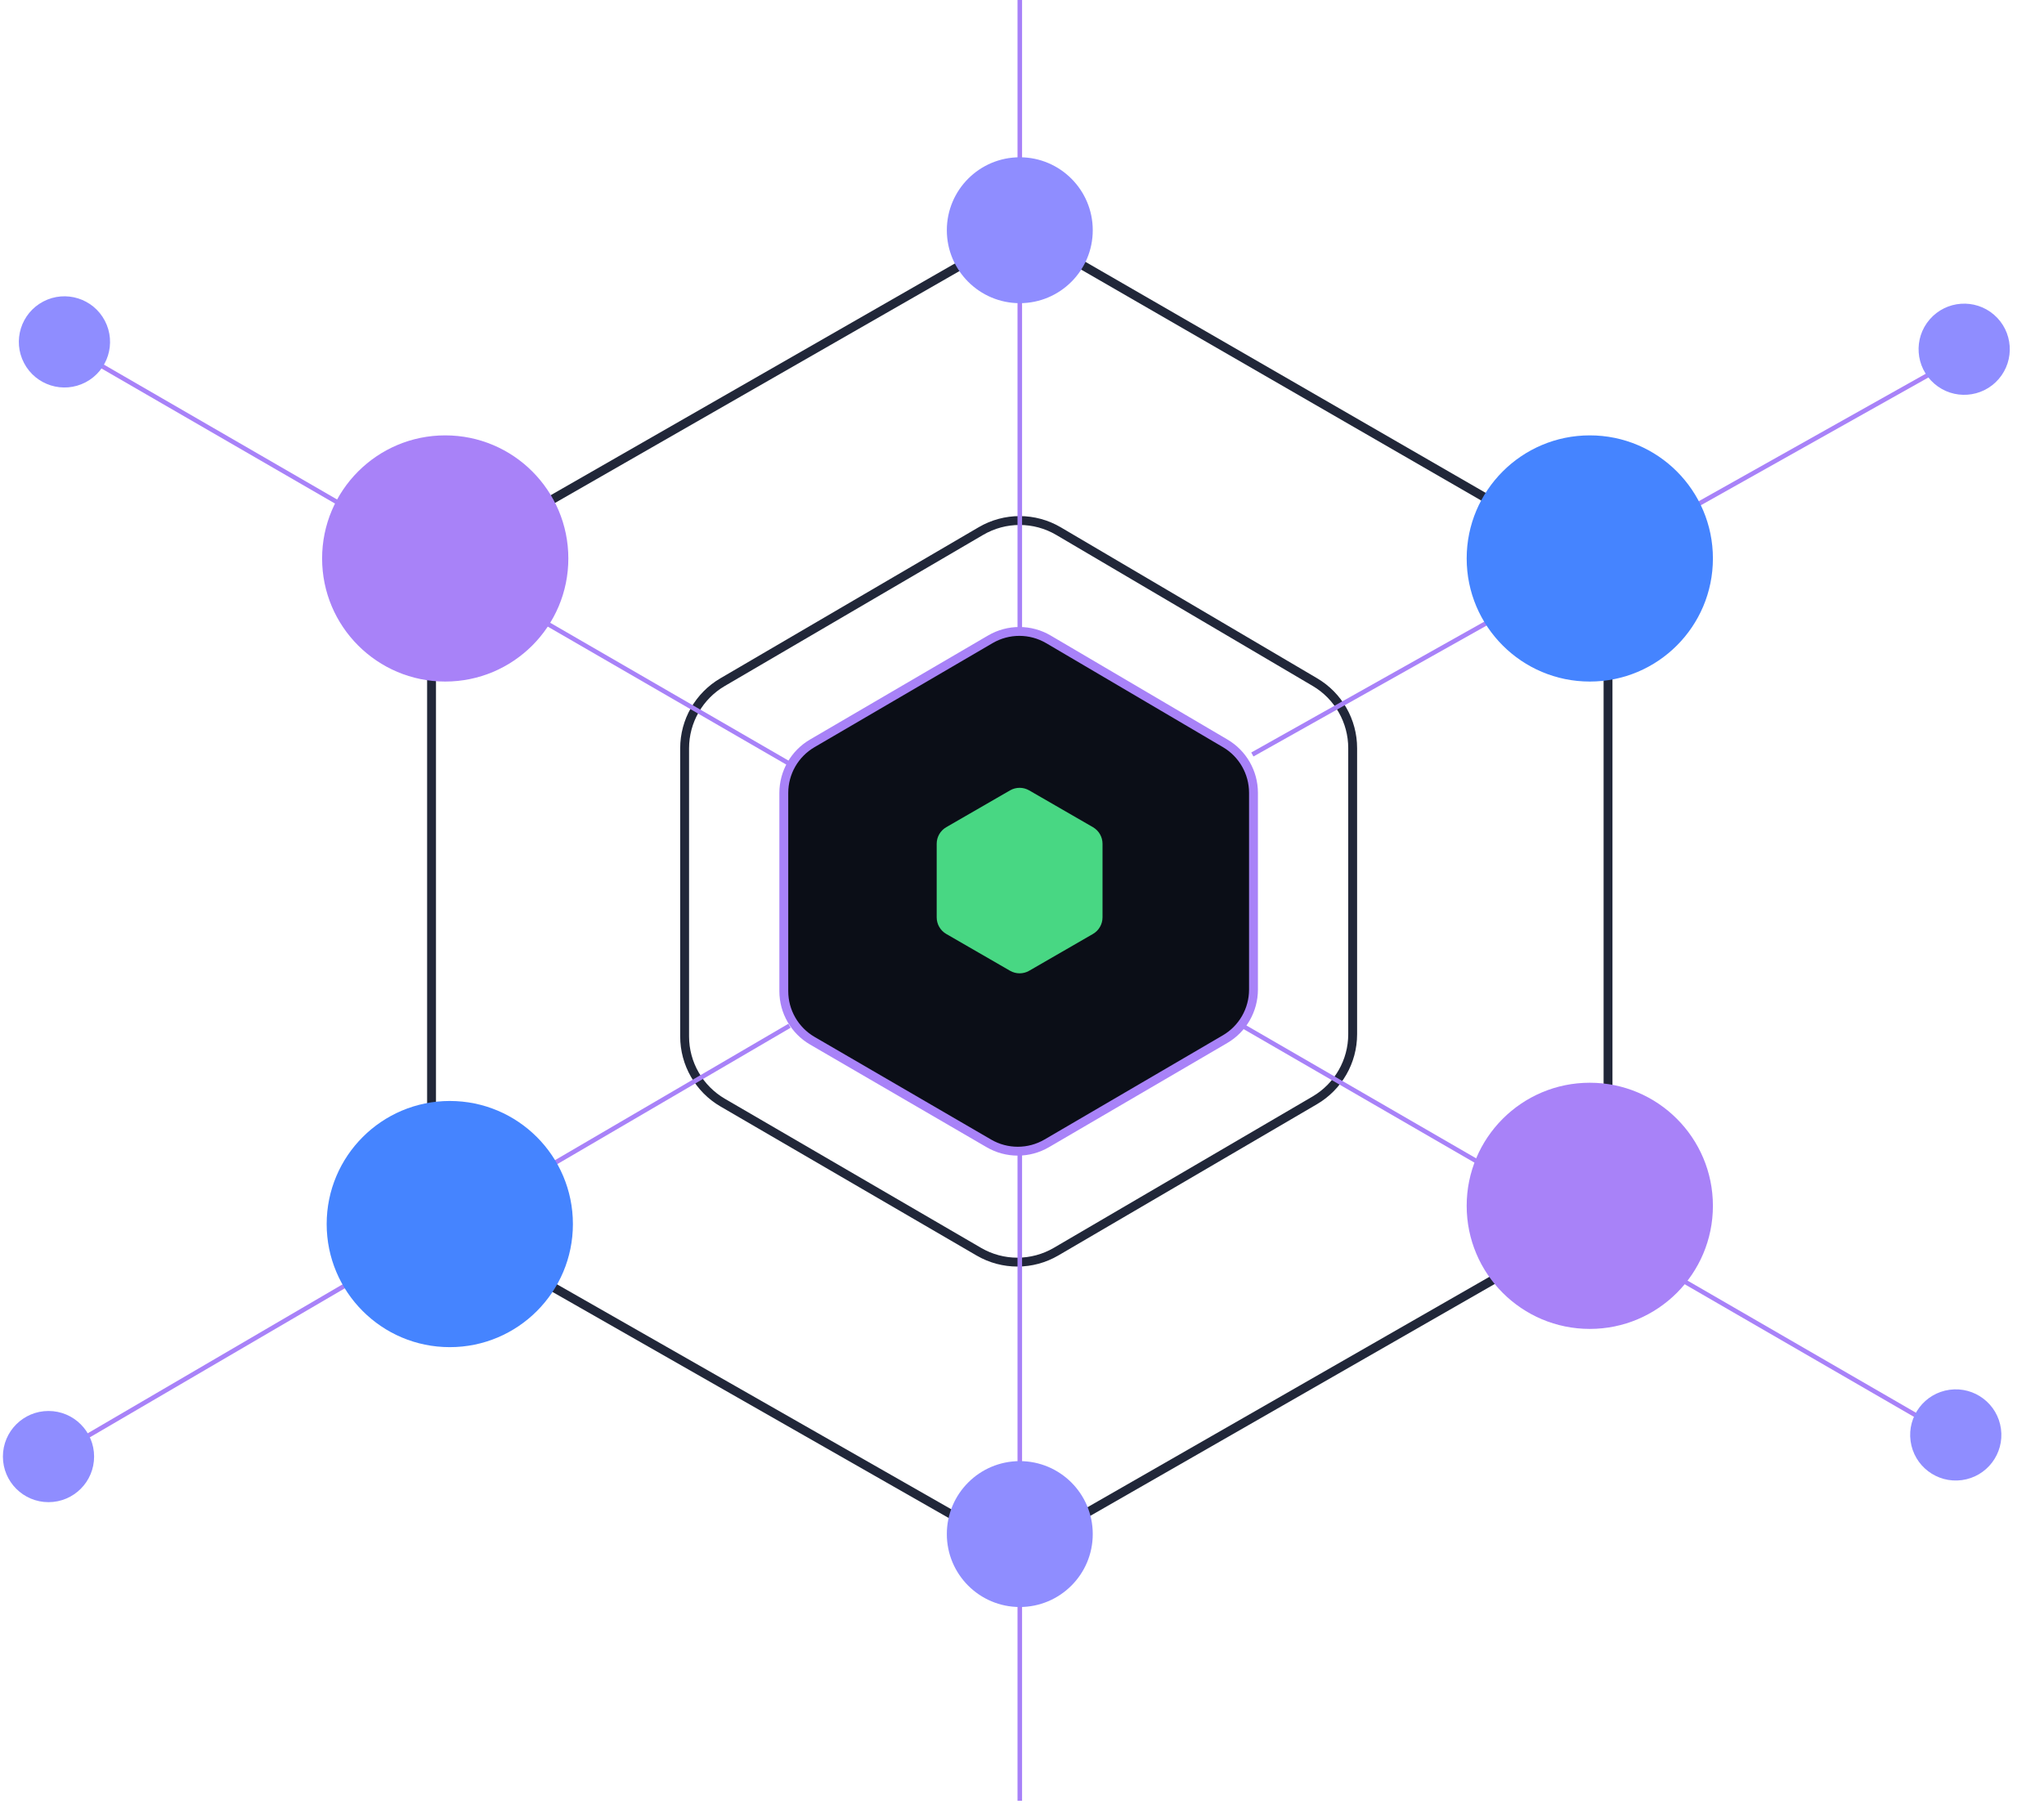 <svg width="427" height="377" viewBox="0 0 427 377" fill="none" xmlns="http://www.w3.org/2000/svg">
<path d="M282.578 156.322V216.115C282.578 221.798 279.563 227.055 274.658 229.925L220.621 261.538C215.641 264.451 209.478 264.458 204.492 261.555L150.971 230.396C146.049 227.53 143.021 222.264 143.021 216.568V156.354C143.021 150.67 146.036 145.414 150.942 142.544L204.931 110.958C209.936 108.03 216.134 108.039 221.131 110.982L274.699 142.536C279.581 145.412 282.578 150.656 282.578 156.322Z" stroke="#212739" stroke-width="1.853" stroke-linejoin="round"/>
<path d="M335.924 130.362V242.068C335.924 249.234 332.09 255.852 325.874 259.417L222.544 318.671C216.395 322.197 208.839 322.205 202.682 318.692L100.24 260.232C94.002 256.673 90.152 250.043 90.152 242.862V130.401C90.152 123.235 93.987 116.616 100.203 113.051L203.475 53.831C209.655 50.287 217.254 50.298 223.424 53.861L325.925 113.041C332.113 116.614 335.924 123.216 335.924 130.362Z" stroke="#212739" stroke-width="1.853" stroke-linejoin="round"/>
<path d="M261.621 157.656L408.322 75.256" stroke="#A882F8" stroke-width="0.953" stroke-linejoin="round"/>
<path d="M213.039 0L213.039 376.279" stroke="#A882F8" stroke-width="0.953" stroke-linejoin="round"/>
<path d="M406.894 299.594L15.85 73.35" stroke="#A882F8" stroke-width="0.953" stroke-linejoin="round"/>
<path d="M10.133 304.833L164.931 214.336" stroke="#A882F8" stroke-width="0.953" stroke-linejoin="round"/>
<circle cx="13.463" cy="71.441" r="9.526" transform="rotate(-27.61 13.463 71.441)" fill="#8F8DFF"/>
<circle cx="10.133" cy="304.357" r="9.526" fill="#8F8DFF"/>
<circle cx="408.568" cy="299.838" r="9.526" transform="rotate(-97.745 408.568 299.838)" fill="#8F8DFF"/>
<circle cx="410.326" cy="72.975" r="9.526" transform="rotate(-49.111 410.326 72.975)" fill="#8F8DFF"/>
<circle cx="93.963" cy="255.774" r="25.72" fill="#4584FF"/>
<circle cx="93.009" cy="116.694" r="25.72" fill="#A882F8"/>
<circle cx="332.115" cy="116.694" r="25.72" fill="#4584FF"/>
<circle cx="332.115" cy="251.964" r="25.72" fill="#A882F8"/>
<circle cx="213.039" cy="48.107" r="15.242" fill="#8F8DFF"/>
<circle cx="213.039" cy="320.551" r="15.242" fill="#8F8DFF"/>
<path d="M261.859 165.664V206.781C261.859 211.046 259.595 214.99 255.914 217.142L218.672 238.908C214.94 241.089 210.322 241.094 206.584 238.92L169.707 217.472C166.013 215.323 163.74 211.372 163.74 207.099V165.687C163.74 161.423 166.003 157.479 169.685 155.327L206.891 133.582C210.643 131.389 215.287 131.396 219.032 133.6L255.945 155.321C259.609 157.478 261.859 161.412 261.859 165.664Z" fill="#0B0E17" stroke="#A882F8" stroke-width="1.853" stroke-linejoin="round"/>
<path d="M211 165.155C212.238 164.44 213.762 164.44 215 165.155L228.321 172.845C229.558 173.56 230.321 174.88 230.321 176.309V191.691C230.321 193.12 229.558 194.44 228.321 195.155L215 202.845C213.762 203.56 212.238 203.56 211 202.845L197.679 195.155C196.442 194.44 195.679 193.12 195.679 191.691V176.309C195.679 174.88 196.442 173.56 197.679 172.845L211 165.155Z" fill="#48D783"/>
</svg>
